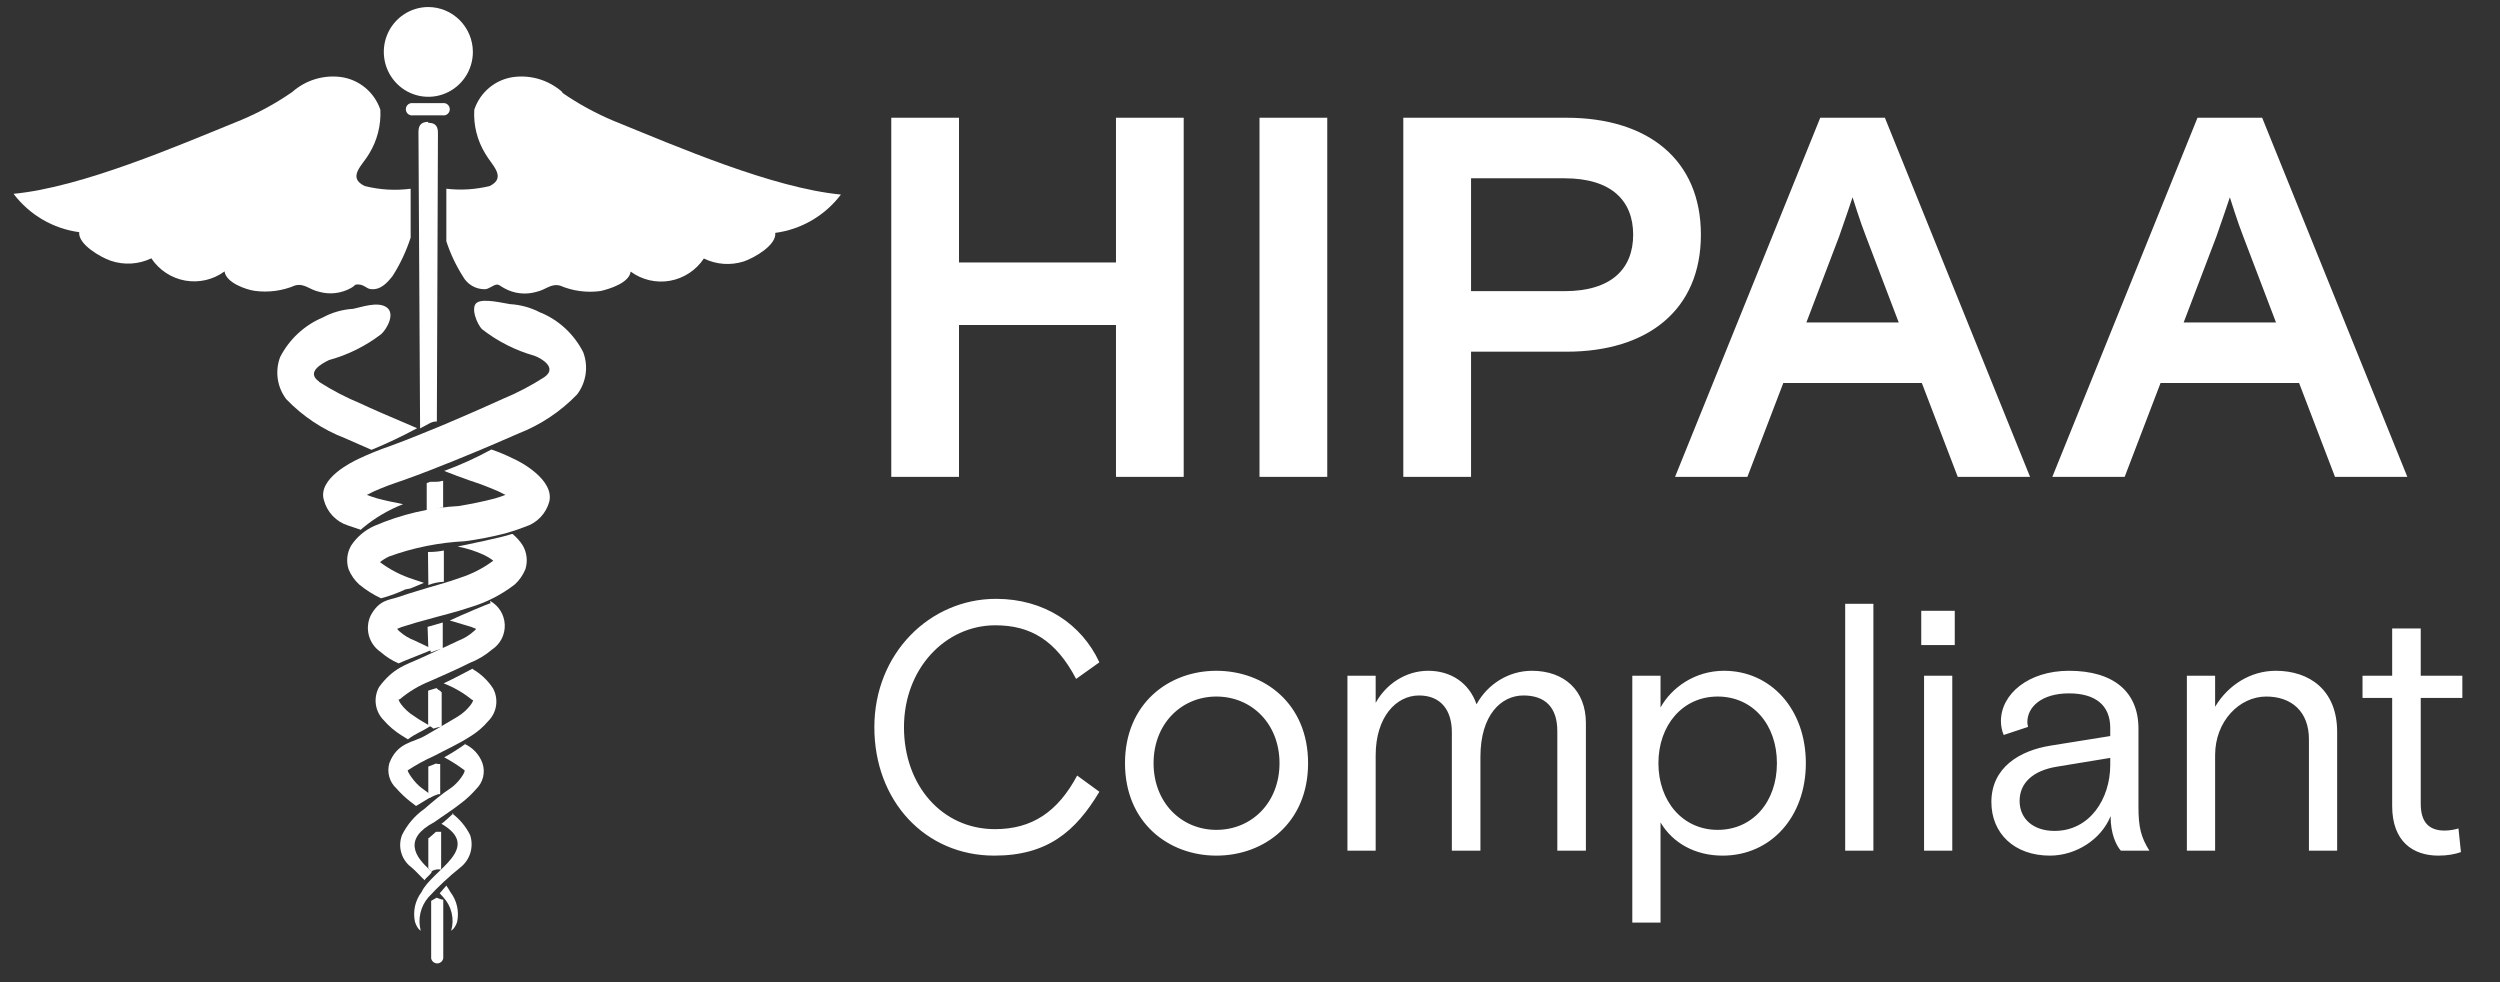 <svg width="112" height="44" viewBox="0 0 112 44" fill="none" xmlns="http://www.w3.org/2000/svg">
<rect x="0" y="0" width="112" height="44" fill="#333333" stroke="none"/>
<g clip-path="url(#clip0_135_432)">
<path d="M19.996 39.675C19.875 39.805 19.826 39.886 19.697 40.017L19.859 40.196C20.042 40.393 20.171 40.635 20.233 40.897C20.296 41.16 20.289 41.434 20.214 41.694C20.214 41.694 20.384 41.604 20.481 41.295C20.529 41.063 20.526 40.824 20.474 40.593C20.421 40.363 20.318 40.146 20.174 39.96C20.12 39.861 20.061 39.766 19.996 39.675Z" fill="white"/>
<path d="M20.854 33.325C20.549 33.545 20.23 33.747 19.9 33.927C20.216 34.096 20.519 34.289 20.805 34.505C20.886 34.554 20.53 35.091 20.175 35.319C19.82 35.547 19.367 35.93 19.012 36.239C18.585 36.538 18.241 36.942 18.01 37.411C17.912 37.666 17.901 37.947 17.979 38.209C18.056 38.472 18.218 38.7 18.438 38.86C18.608 38.999 18.882 39.308 19.028 39.438C19.028 39.357 19.278 39.21 19.351 39.047C18.543 38.38 18.066 37.566 19.456 36.833C19.836 36.557 20.264 36.296 20.692 35.954C20.924 35.775 21.138 35.574 21.33 35.352C21.483 35.205 21.591 35.018 21.642 34.812C21.692 34.605 21.682 34.389 21.613 34.188C21.543 33.996 21.435 33.821 21.296 33.673C21.158 33.525 20.991 33.406 20.805 33.325" fill="white"/>
<path d="M21.977 27.025C21.92 27.025 20.684 27.546 20.151 27.799L20.918 28.027C21.059 28.064 21.197 28.113 21.33 28.173C21.299 28.217 21.261 28.256 21.217 28.287C21.023 28.462 20.799 28.6 20.555 28.694C19.981 28.971 19.375 29.239 18.794 29.508C18.212 29.777 17.614 29.915 16.984 30.778C16.854 31.012 16.802 31.282 16.837 31.547C16.872 31.813 16.991 32.06 17.178 32.252C17.411 32.522 17.683 32.755 17.986 32.944L18.276 33.123C18.592 32.87 18.955 32.748 19.278 32.528C19.028 32.382 18.777 32.243 18.551 32.081C18.066 31.788 17.743 31.267 17.905 31.332C18.311 30.988 18.769 30.713 19.262 30.517C19.836 30.257 20.425 30.013 21.032 29.704C21.399 29.562 21.741 29.358 22.041 29.101C22.224 28.981 22.373 28.815 22.474 28.619C22.574 28.423 22.622 28.205 22.613 27.985C22.604 27.765 22.538 27.551 22.423 27.364C22.307 27.177 22.145 27.024 21.952 26.919" fill="white"/>
<path d="M23.024 20.561C22.698 20.397 22.36 20.255 22.015 20.137C21.334 20.51 20.626 20.831 19.898 21.098C20.261 21.244 20.641 21.383 21.053 21.529C21.489 21.67 21.918 21.833 22.338 22.018L22.645 22.172C22.499 22.229 22.338 22.278 22.184 22.327C21.675 22.465 21.126 22.571 20.568 22.669C19.258 22.74 17.97 23.043 16.763 23.564C16.343 23.753 15.984 24.058 15.729 24.444C15.638 24.602 15.581 24.778 15.561 24.961C15.542 25.143 15.56 25.327 15.616 25.502C15.722 25.763 15.885 25.997 16.093 26.186C16.392 26.432 16.72 26.64 17.07 26.804C17.445 26.704 17.81 26.571 18.161 26.405L18.379 26.365L18.993 26.112L18.508 25.95C17.974 25.78 17.471 25.522 17.022 25.184C17.146 25.085 17.282 25 17.426 24.932C18.517 24.536 19.66 24.305 20.819 24.248C21.428 24.168 22.033 24.051 22.629 23.898C22.935 23.814 23.237 23.713 23.533 23.597C23.791 23.515 24.025 23.37 24.213 23.173C24.401 22.977 24.537 22.736 24.608 22.474C24.842 21.48 23.275 20.666 23.024 20.561Z" fill="white"/>
<path d="M20.319 36.434C20.141 36.589 19.874 36.849 19.777 36.906C21.66 38.005 19.333 38.99 18.889 39.959C18.746 40.146 18.645 40.363 18.593 40.593C18.542 40.824 18.541 41.063 18.59 41.294C18.687 41.603 18.84 41.701 18.848 41.693C18.78 41.436 18.775 41.165 18.834 40.906C18.893 40.646 19.014 40.405 19.188 40.203C19.633 39.719 20.113 39.27 20.626 38.86C20.838 38.694 20.994 38.465 21.073 38.205C21.151 37.946 21.147 37.668 21.062 37.411C20.872 37.029 20.595 36.697 20.254 36.442" fill="white"/>
<path d="M21.184 29.947C21.184 29.947 20.287 30.427 19.875 30.614C20.336 30.792 20.767 31.042 21.151 31.355C21.305 31.314 20.99 31.811 20.505 32.104C20.02 32.397 19.511 32.69 19.018 32.975C18.526 33.26 17.799 33.252 17.443 34.188C17.385 34.387 17.384 34.599 17.439 34.8C17.495 35 17.605 35.18 17.758 35.32C17.95 35.541 18.164 35.743 18.396 35.922L18.639 36.109L19.374 35.662L18.913 35.32C18.558 35.075 18.203 34.506 18.275 34.506C18.65 34.259 19.045 34.044 19.455 33.862C19.972 33.586 20.513 33.35 21.07 32.991C21.375 32.806 21.648 32.572 21.878 32.299C22.067 32.11 22.189 31.863 22.226 31.597C22.262 31.331 22.211 31.06 22.08 30.826C21.846 30.473 21.534 30.181 21.167 29.971" fill="white"/>
<path d="M22.923 23.923C22.511 24.078 20.871 24.403 20.499 24.485C20.912 24.561 21.314 24.69 21.695 24.867C21.838 24.936 21.974 25.02 22.099 25.119C21.648 25.455 21.146 25.714 20.612 25.885C20.038 26.096 19.408 26.251 18.762 26.455C18.439 26.552 18.124 26.65 17.793 26.764C17.461 26.878 16.985 26.862 16.605 27.578C16.473 27.858 16.446 28.176 16.527 28.475C16.609 28.774 16.794 29.033 17.049 29.206C17.29 29.419 17.563 29.592 17.857 29.719C18.318 29.515 18.794 29.345 19.255 29.149L19.376 29.076L18.568 28.693C18.326 28.601 18.101 28.466 17.906 28.294C17.863 28.258 17.825 28.217 17.793 28.172C17.925 28.111 18.063 28.061 18.205 28.026C18.512 27.928 18.819 27.838 19.134 27.757C19.756 27.578 20.402 27.431 21.073 27.204C21.792 26.99 22.465 26.645 23.06 26.186C23.268 25.997 23.43 25.763 23.537 25.502C23.592 25.328 23.611 25.143 23.591 24.961C23.572 24.779 23.515 24.602 23.424 24.444C23.299 24.246 23.144 24.07 22.963 23.923" fill="white"/>
<path d="M24.23 14.015C23.803 13.786 23.332 13.653 22.849 13.625C22.517 13.576 21.653 13.356 21.362 13.56C21.071 13.763 21.362 14.528 21.605 14.756C22.3 15.297 23.093 15.698 23.939 15.937C24.238 16.043 24.998 16.474 24.384 16.897C23.797 17.276 23.178 17.6 22.534 17.866C22.089 18.07 21.128 18.501 19.779 19.071C19.1 19.348 18.325 19.673 17.476 19.983C16.992 20.148 16.517 20.341 16.054 20.561C15.796 20.683 14.22 21.44 14.511 22.408C14.582 22.673 14.717 22.915 14.905 23.113C15.092 23.311 15.327 23.458 15.586 23.54L16.167 23.735C16.201 23.696 16.239 23.661 16.28 23.63C16.814 23.189 17.414 22.837 18.058 22.587C17.654 22.506 17.25 22.425 16.895 22.327C16.741 22.278 16.579 22.229 16.434 22.172L16.741 22.018C17.16 21.833 17.589 21.67 18.026 21.529C18.922 21.212 19.714 20.894 20.401 20.617C21.782 20.056 22.768 19.624 23.228 19.421C24.219 19.035 25.114 18.438 25.854 17.671C26.056 17.405 26.187 17.093 26.235 16.762C26.283 16.432 26.246 16.094 26.129 15.782C25.725 14.982 25.052 14.353 24.23 14.007" fill="white"/>
<path d="M19.19 0.315C18.795 0.315 18.409 0.433 18.081 0.654C17.753 0.875 17.497 1.189 17.346 1.556C17.195 1.924 17.156 2.328 17.233 2.718C17.31 3.108 17.5 3.466 17.779 3.747C18.058 4.029 18.413 4.22 18.8 4.298C19.188 4.375 19.589 4.336 19.953 4.183C20.318 4.031 20.63 3.773 20.849 3.443C21.068 3.112 21.185 2.723 21.185 2.326C21.183 1.793 20.972 1.283 20.598 0.906C20.225 0.53 19.718 0.317 19.19 0.315Z" fill="white"/>
<path d="M19.828 4.621H18.503C18.464 4.614 18.423 4.616 18.385 4.627C18.346 4.637 18.31 4.656 18.279 4.682C18.249 4.708 18.224 4.741 18.207 4.777C18.19 4.814 18.182 4.854 18.182 4.894C18.182 4.934 18.19 4.974 18.207 5.011C18.224 5.047 18.249 5.08 18.279 5.106C18.31 5.132 18.346 5.151 18.385 5.161C18.423 5.172 18.464 5.174 18.503 5.167H19.828C19.868 5.174 19.908 5.172 19.947 5.161C19.985 5.151 20.021 5.132 20.052 5.106C20.083 5.08 20.107 5.047 20.124 5.011C20.141 4.974 20.15 4.934 20.15 4.894C20.15 4.854 20.141 4.814 20.124 4.777C20.107 4.741 20.083 4.708 20.052 4.682C20.021 4.656 19.985 4.637 19.947 4.627C19.908 4.616 19.868 4.614 19.828 4.621Z" fill="white"/>
<path d="M19.191 5.46C18.949 5.46 18.747 5.541 18.747 5.9L18.82 19.193L19.272 18.949C19.341 18.916 19.415 18.894 19.49 18.884H19.571L19.62 5.94C19.62 5.582 19.426 5.501 19.175 5.501" fill="white"/>
<path d="M19.583 40.204L19.316 40.358V42.931C19.327 42.995 19.361 43.053 19.41 43.095C19.46 43.137 19.522 43.16 19.587 43.16C19.652 43.16 19.714 43.137 19.764 43.095C19.813 43.053 19.847 42.995 19.858 42.931V40.309C19.805 40.304 19.753 40.29 19.704 40.269C19.657 40.256 19.611 40.24 19.567 40.22" fill="white"/>
<path d="M19.19 26.21C19.412 26.122 19.647 26.073 19.885 26.064V24.664C19.651 24.709 19.412 24.731 19.174 24.729L19.19 26.21Z" fill="white"/>
<path d="M19.616 34.171C19.47 34.228 19.333 34.294 19.188 34.342V35.669L19.236 35.718V35.759C19.36 35.683 19.493 35.623 19.632 35.58H19.721V34.228H19.632H19.527" fill="white"/>
<path d="M19.189 37.55V38.902L19.27 38.983L19.335 39.032C19.463 38.955 19.616 38.928 19.763 38.959V37.266H19.529C19.407 37.371 19.294 37.485 19.165 37.583" fill="white"/>
<path d="M19.762 30.973C19.683 30.939 19.612 30.889 19.552 30.827L19.181 30.941V32.504C19.269 32.529 19.35 32.576 19.415 32.642C19.536 32.6 19.66 32.57 19.787 32.553V31.006H19.722L19.762 30.973Z" fill="white"/>
<path d="M19.189 29.035C19.23 29.073 19.266 29.117 19.294 29.165C19.298 29.187 19.298 29.209 19.294 29.23C19.447 29.17 19.603 29.119 19.762 29.076H19.835V27.887C19.609 27.96 19.383 28.017 19.156 28.083L19.189 29.035Z" fill="white"/>
<path d="M19.497 21.586H19.263L19.117 21.643V22.922C19.319 22.864 19.521 22.816 19.715 22.751C19.761 22.743 19.807 22.743 19.852 22.751V21.538C19.737 21.571 19.617 21.587 19.497 21.586Z" fill="white"/>
<path d="M16.337 8.333C15.529 7.942 16.256 7.389 16.539 6.884C16.9 6.294 17.075 5.607 17.04 4.914C16.908 4.527 16.672 4.185 16.358 3.926C16.044 3.668 15.665 3.502 15.262 3.449C14.873 3.4 14.479 3.435 14.104 3.551C13.729 3.668 13.383 3.863 13.089 4.124C12.377 4.617 11.616 5.034 10.819 5.37C7.975 6.526 3.677 8.39 0.607 8.683C0.961 9.15 1.403 9.543 1.908 9.838C2.412 10.132 2.97 10.324 3.548 10.401C3.492 10.954 4.526 11.532 4.954 11.679C5.553 11.885 6.208 11.847 6.78 11.573C6.953 11.833 7.176 12.056 7.437 12.227C7.697 12.398 7.99 12.515 8.296 12.57C8.602 12.624 8.916 12.616 9.219 12.546C9.522 12.475 9.808 12.344 10.06 12.159C10.124 12.664 11.013 12.973 11.409 13.03C12.026 13.114 12.653 13.03 13.227 12.786C13.655 12.688 13.833 12.965 14.293 13.071C14.77 13.206 15.28 13.148 15.715 12.908C15.933 12.794 15.852 12.729 16.078 12.745C16.305 12.761 16.426 12.924 16.587 12.949C17.04 13.014 17.339 12.68 17.589 12.363C17.93 11.827 18.201 11.249 18.397 10.645V8.455C17.72 8.545 17.032 8.506 16.369 8.341" fill="white"/>
<path d="M25.191 4.124C24.897 3.863 24.551 3.668 24.176 3.551C23.802 3.435 23.407 3.4 23.018 3.449C22.616 3.501 22.237 3.666 21.924 3.925C21.611 4.184 21.377 4.527 21.248 4.914C21.206 5.606 21.379 6.294 21.741 6.884C22.024 7.389 22.719 7.942 21.943 8.333C21.306 8.49 20.647 8.532 19.996 8.455V10.808C20.175 11.358 20.422 11.883 20.731 12.371C20.828 12.551 20.971 12.701 21.146 12.804C21.322 12.908 21.522 12.96 21.725 12.957C21.887 12.957 22.097 12.77 22.234 12.753C22.371 12.737 22.379 12.802 22.598 12.916C23.032 13.156 23.543 13.214 24.019 13.079C24.48 12.973 24.666 12.696 25.086 12.794C25.659 13.038 26.287 13.122 26.904 13.038C27.299 12.949 28.196 12.672 28.253 12.167C28.504 12.352 28.79 12.483 29.093 12.554C29.396 12.624 29.71 12.633 30.017 12.578C30.323 12.523 30.615 12.407 30.875 12.235C31.136 12.064 31.36 11.841 31.533 11.581C32.092 11.855 32.734 11.901 33.326 11.711C33.763 11.565 34.797 10.987 34.732 10.433C35.31 10.356 35.868 10.165 36.373 9.87C36.877 9.575 37.319 9.183 37.673 8.716C34.603 8.422 30.305 6.558 27.461 5.402C26.665 5.065 25.904 4.648 25.191 4.157" fill="white"/>
<path d="M14.293 17.092C13.688 16.668 14.439 16.278 14.738 16.131C15.586 15.899 16.382 15.504 17.081 14.967C17.331 14.739 17.719 14.055 17.323 13.77C16.927 13.485 16.16 13.77 15.828 13.835C15.348 13.863 14.879 13.996 14.455 14.226C13.632 14.573 12.957 15.202 12.548 16.001C12.432 16.312 12.397 16.648 12.444 16.977C12.493 17.306 12.623 17.617 12.823 17.881C13.563 18.652 14.462 19.25 15.457 19.632L16.644 20.153C17.342 19.865 18.024 19.542 18.688 19.184C17.452 18.663 16.564 18.272 16.152 18.077C15.505 17.809 14.884 17.485 14.293 17.108" fill="white"/>
</g>
<path d="M42.963 21.364H39.929V5.275H42.963V11.757H49.996V5.275H53.03V21.364H49.996V14.561H42.963V21.364ZM59.461 21.364H56.426V5.275H59.461V21.364ZM65.903 21.364H62.868V5.275H70.178C73.809 5.275 76.2 7.137 76.2 10.515C76.2 13.894 73.809 15.756 70.178 15.756H65.903V21.364ZM65.903 7.987V13.044H70.086C72.2 13.044 73.166 12.033 73.166 10.515C73.166 8.998 72.2 7.987 70.086 7.987H65.903ZM90.947 21.364H87.707L86.098 17.158H79.892L78.283 21.364H75.042L81.547 5.275H84.443L90.947 21.364ZM82.397 10.584L80.926 14.446H85.063L83.592 10.584C83.362 10.01 82.995 8.838 82.995 8.838C82.995 8.838 82.604 10.01 82.397 10.584ZM107.849 21.364H104.608L102.999 17.158H96.793L95.185 21.364H91.944L98.448 5.275H101.345L107.849 21.364ZM99.299 10.584L97.828 14.446H101.965L100.494 10.584C100.264 10.01 99.897 8.838 99.897 8.838C99.897 8.838 99.506 10.01 99.299 10.584Z" fill="white"/>
<path d="M44.544 38.332C41.446 38.332 39.171 35.882 39.171 32.58C39.171 29.277 41.652 26.828 44.623 26.828C46.787 26.828 48.462 27.965 49.252 29.672L48.21 30.415C47.309 28.692 46.171 28.013 44.591 28.013C42.363 28.013 40.498 29.941 40.498 32.58C40.498 35.187 42.205 37.146 44.575 37.146C46.234 37.146 47.388 36.372 48.257 34.745L49.252 35.471C48.194 37.241 46.93 38.332 44.544 38.332ZM54.493 38.332C52.36 38.332 50.4 36.862 50.4 34.191C50.4 31.521 52.36 30.051 54.493 30.051C56.642 30.051 58.602 31.521 58.602 34.191C58.602 36.862 56.642 38.332 54.493 38.332ZM54.493 37.178C56.073 37.178 57.322 35.961 57.322 34.191C57.322 32.422 56.073 31.205 54.493 31.205C52.929 31.205 51.68 32.422 51.68 34.191C51.68 35.961 52.929 37.178 54.493 37.178ZM61.63 38.11H60.365V30.273H61.63V31.489C62.088 30.652 62.973 30.051 63.984 30.051C64.996 30.051 65.817 30.589 66.149 31.552C66.639 30.652 67.587 30.051 68.63 30.051C70.084 30.051 71.048 30.936 71.048 32.39V38.11H69.768V32.754C69.768 31.695 69.23 31.157 68.251 31.157C67.255 31.157 66.323 32.027 66.323 33.907V38.11H65.043V32.801C65.043 31.821 64.553 31.157 63.573 31.157C62.546 31.157 61.63 32.121 61.63 33.844V38.11ZM74.392 41.334H73.127V30.273H74.392V31.695C74.882 30.81 75.924 30.051 77.236 30.051C79.322 30.051 80.902 31.758 80.902 34.191C80.902 36.593 79.338 38.332 77.173 38.332C75.956 38.332 74.945 37.779 74.392 36.846V41.334ZM76.951 37.178C78.516 37.178 79.606 35.93 79.606 34.191C79.606 32.453 78.516 31.205 76.951 31.205C75.387 31.205 74.297 32.485 74.297 34.191C74.297 35.898 75.387 37.178 76.951 37.178ZM83.928 38.11H82.664V27.049H83.928V38.11ZM87.573 28.898H86.072V27.365H87.573V28.898ZM87.462 38.11H86.198V30.273H87.462V38.11ZM91.837 38.332C90.241 38.332 89.214 37.336 89.214 35.93C89.214 34.397 90.463 33.623 91.885 33.401L94.539 32.975V32.611C94.539 31.584 93.86 31.063 92.691 31.063C91.458 31.063 90.826 31.679 90.826 32.343C90.826 32.406 90.826 32.437 90.858 32.564L89.767 32.927C89.688 32.754 89.641 32.516 89.641 32.311C89.641 31.094 90.873 30.051 92.691 30.051C94.697 30.051 95.803 31 95.803 32.643V36.151C95.803 37.052 95.914 37.51 96.293 38.11H95.013C94.808 37.873 94.555 37.368 94.555 36.562C94.129 37.62 92.991 38.332 91.837 38.332ZM92.043 37.225C93.623 37.225 94.539 35.788 94.539 34.27V33.954L92.138 34.349C91.079 34.523 90.478 35.076 90.478 35.882C90.478 36.688 91.095 37.225 92.043 37.225ZM99.237 38.11H97.972V30.273H99.237V31.663C99.821 30.683 100.833 30.051 101.954 30.051C103.471 30.051 104.704 30.92 104.704 32.785V38.11H103.44V33.117C103.44 31.884 102.666 31.205 101.528 31.205C100.327 31.205 99.237 32.311 99.237 33.828V38.11ZM109.239 38.332C108.117 38.332 107.169 37.715 107.169 36.103V31.268H105.841V30.273H107.169V28.155H108.449V30.273H110.313V31.268H108.449V36.009C108.449 36.83 108.812 37.21 109.523 37.21C109.744 37.21 109.981 37.162 110.139 37.115L110.25 38.174C109.981 38.268 109.65 38.332 109.239 38.332Z" fill="white"/>
<defs>
<clipPath id="clip0_135_432">
<rect width="37.49" height="43.381" fill="white" transform="translate(0.607 0.047)"/>
</clipPath>
</defs>
</svg>
